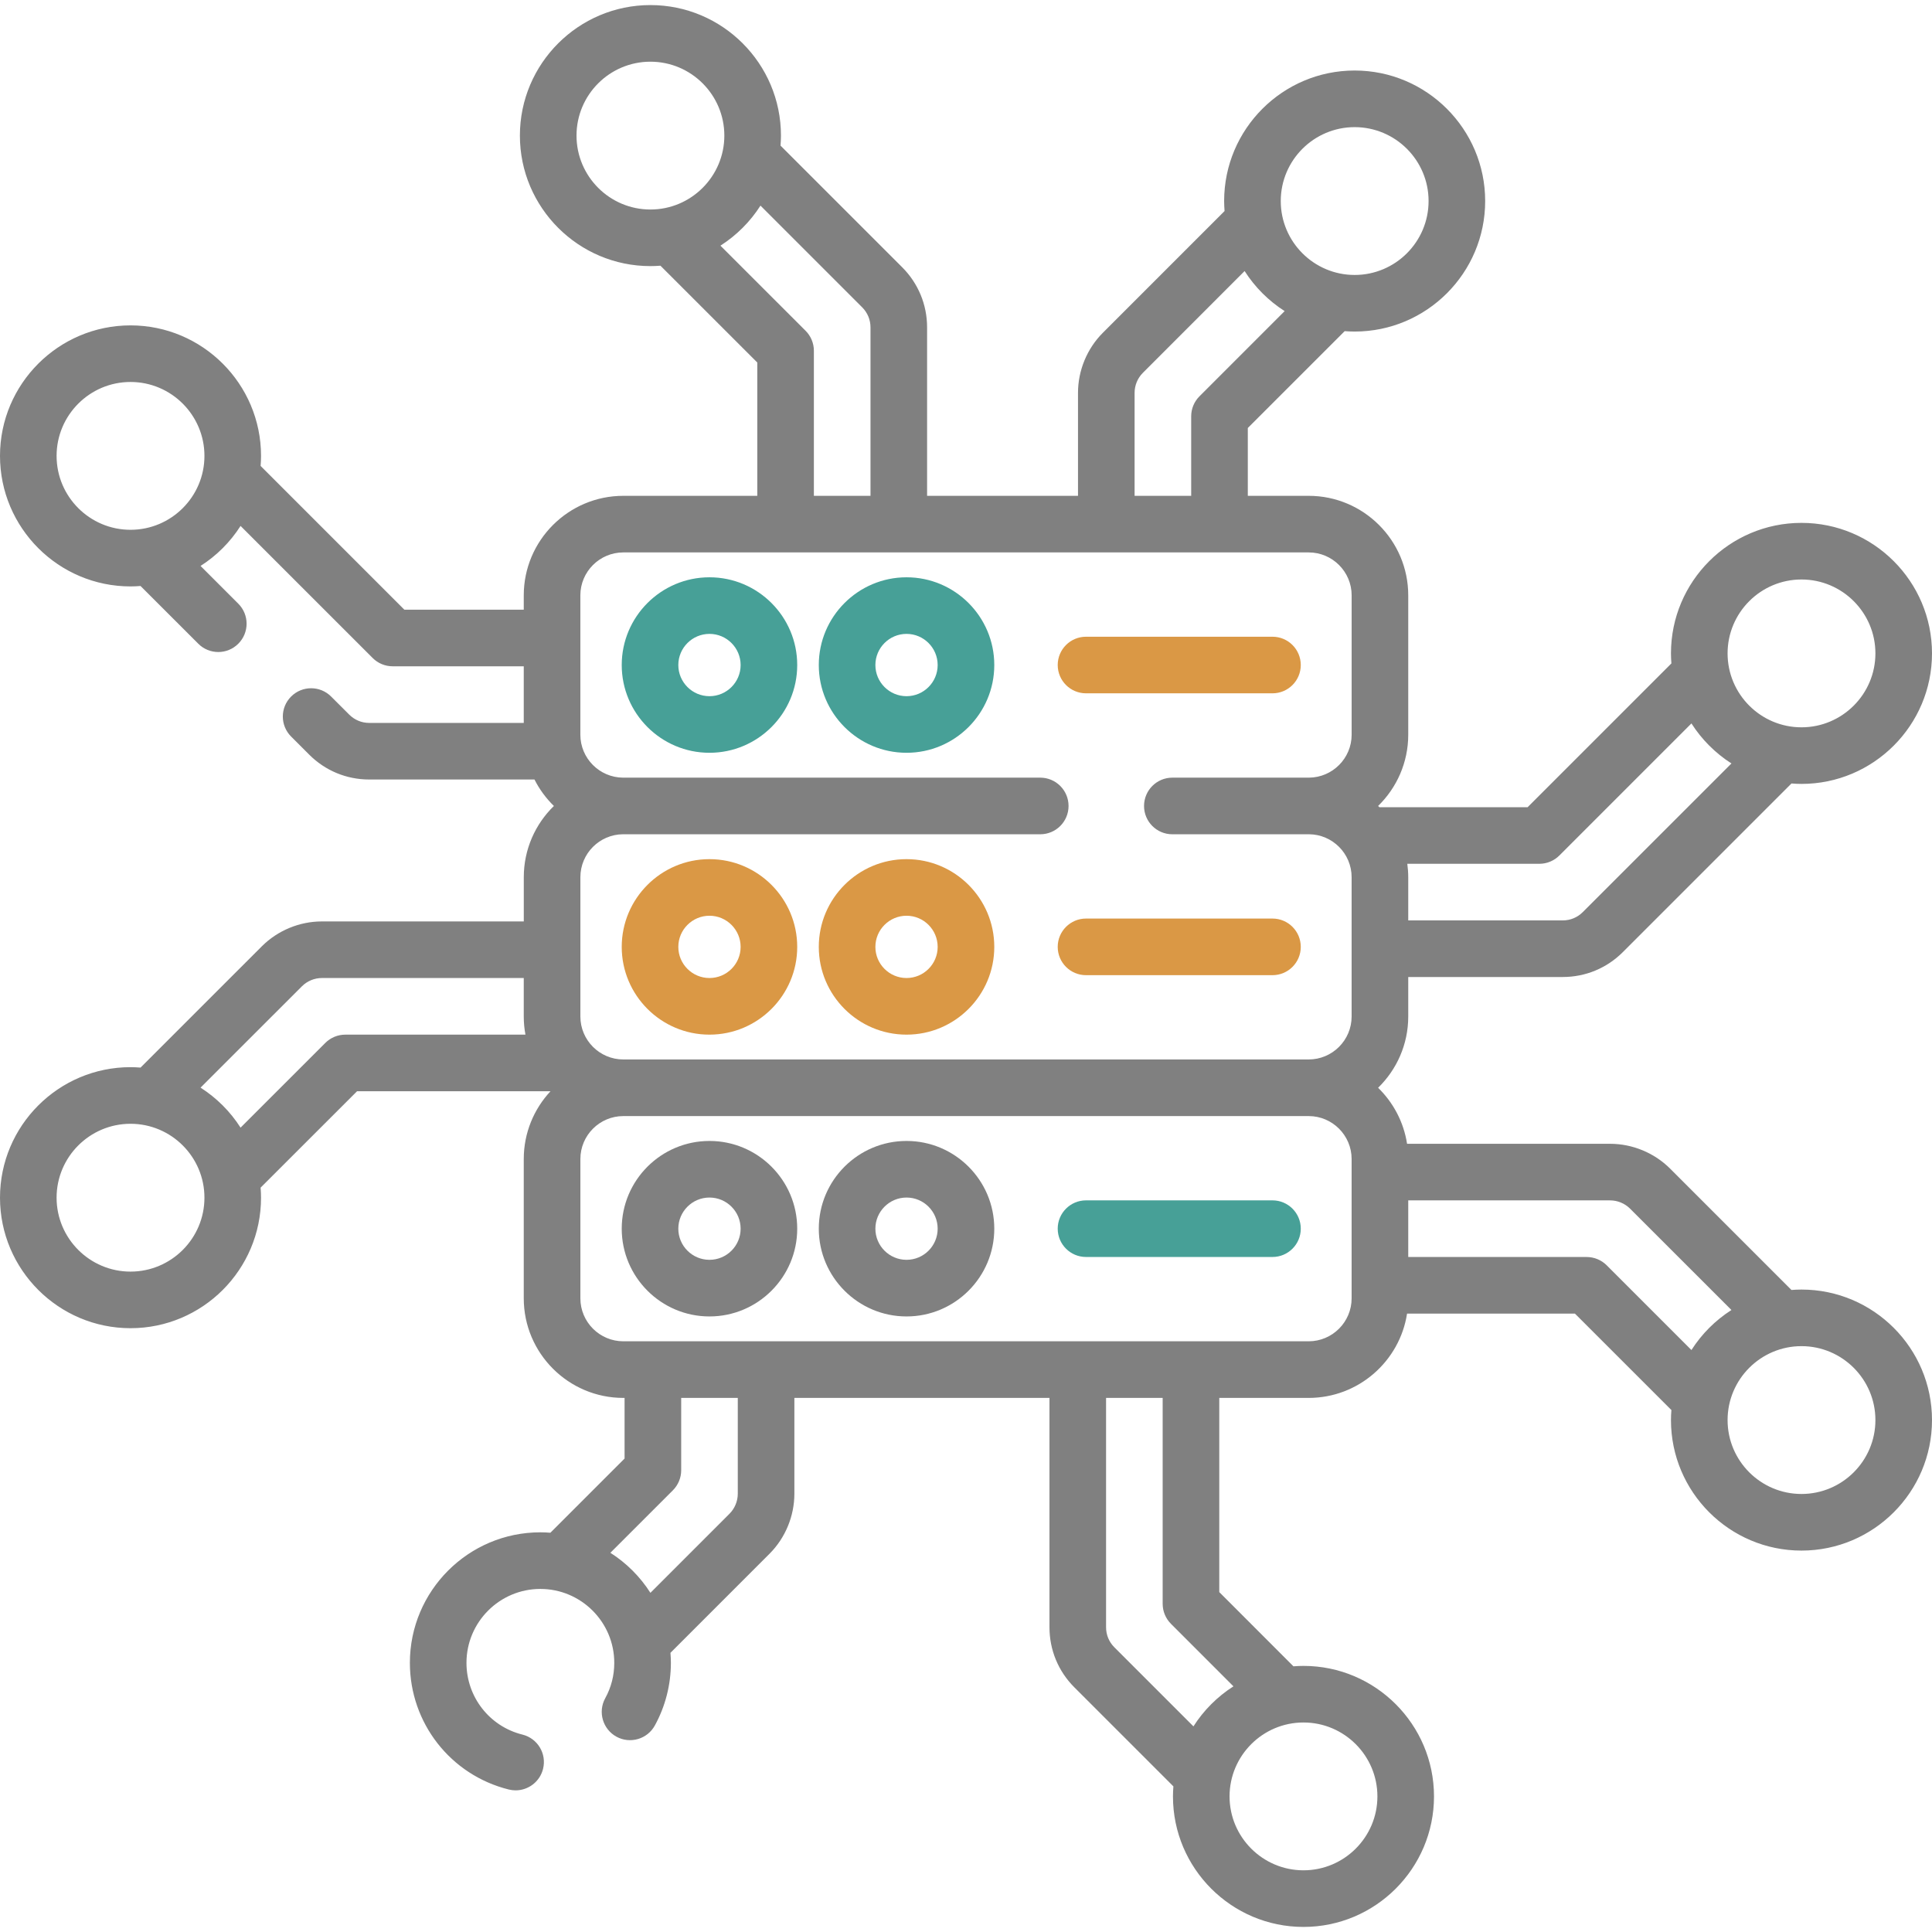 <svg width="72" height="72" viewBox="0 0 72 72" fill="none" xmlns="http://www.w3.org/2000/svg">
<g clip-path="url(#clip0_2498_11324)">
<path d="M67.136 48.058C67.01 48.058 66.886 48.064 66.762 48.073L62.241 43.552C61.653 42.964 60.837 42.626 60.005 42.626H52.437C52.312 41.813 51.921 41.087 51.358 40.538C52.05 39.864 52.481 38.923 52.481 37.883V36.41H58.241C59.085 36.41 59.88 36.081 60.478 35.483L66.763 29.198C66.886 29.208 67.01 29.214 67.136 29.214C69.818 29.214 72 27.032 72 24.35C72 21.668 69.818 19.486 67.136 19.486C64.454 19.486 62.272 21.668 62.272 24.35C62.272 24.476 62.279 24.6 62.288 24.724L56.93 30.082H51.406C51.39 30.067 51.374 30.051 51.358 30.036C52.05 29.361 52.481 28.42 52.481 27.38V22.188C52.481 20.142 50.816 18.478 48.77 18.478H46.502V15.95L50.112 12.341C50.235 12.35 50.359 12.356 50.484 12.356C53.166 12.356 55.348 10.174 55.348 7.492C55.348 4.81 53.166 2.628 50.484 2.628C47.802 2.628 45.62 4.81 45.62 7.492C45.62 7.618 45.627 7.742 45.636 7.865L41.1 12.402C40.511 12.991 40.174 13.806 40.174 14.639V18.478H34.55V12.2C34.55 11.357 34.222 10.562 33.624 9.962L29.088 5.427C29.097 5.304 29.104 5.179 29.104 5.053C29.104 2.371 26.922 0.189 24.239 0.189C21.558 0.189 19.375 2.371 19.375 5.053C19.375 7.735 21.557 9.917 24.239 9.917C24.365 9.917 24.49 9.911 24.613 9.902L28.222 13.51V18.478H23.23C21.183 18.478 19.519 20.142 19.519 22.188V22.722H15.07L9.712 17.364C9.722 17.24 9.728 17.116 9.728 16.99C9.728 14.308 7.546 12.126 4.864 12.126C2.182 12.126 0 14.308 0 16.99C0 19.672 2.182 21.854 4.864 21.854C4.99 21.854 5.114 21.848 5.237 21.838L7.39 23.99C7.595 24.196 7.865 24.299 8.135 24.299C8.405 24.299 8.675 24.195 8.881 23.989C9.293 23.577 9.293 22.91 8.881 22.498L7.474 21.091C8.073 20.709 8.583 20.199 8.965 19.6L13.888 24.522C14.085 24.72 14.354 24.831 14.633 24.831H19.519V26.941H13.759C13.478 26.941 13.214 26.831 13.014 26.631L12.34 25.958C11.928 25.546 11.261 25.546 10.849 25.958C10.437 26.369 10.437 27.037 10.849 27.449L11.523 28.123C12.121 28.721 12.915 29.05 13.759 29.05H19.918C20.104 29.418 20.35 29.751 20.642 30.036C19.95 30.71 19.52 31.651 19.52 32.691V34.339H11.995C11.163 34.339 10.348 34.676 9.759 35.265L5.238 39.786C5.114 39.777 4.99 39.77 4.864 39.77C2.182 39.77 0 41.952 0 44.634C0 47.316 2.182 49.498 4.864 49.498C7.546 49.498 9.728 47.316 9.728 44.634C9.728 44.508 9.722 44.384 9.712 44.26L13.307 40.667H20.516C19.898 41.33 19.519 42.218 19.519 43.194V48.385C19.519 50.431 21.184 52.096 23.23 52.096H23.276V54.356L20.511 57.121C20.388 57.111 20.263 57.105 20.137 57.105C17.456 57.105 15.275 59.287 15.275 61.969C15.275 64.209 16.79 66.15 18.961 66.69C19.046 66.711 19.131 66.721 19.216 66.721C19.689 66.721 20.119 66.4 20.238 65.921C20.379 65.355 20.035 64.783 19.469 64.643C18.241 64.338 17.384 63.238 17.384 61.969C17.384 60.45 18.619 59.215 20.137 59.215C21.656 59.215 22.892 60.45 22.892 61.969C22.892 62.438 22.779 62.882 22.555 63.288C22.275 63.799 22.462 64.44 22.972 64.721C23.483 65.001 24.124 64.814 24.404 64.304C24.795 63.593 25.002 62.785 25.002 61.969C25.002 61.844 24.995 61.719 24.986 61.596L28.678 57.904C29.267 57.315 29.604 56.5 29.604 55.666V52.096H39.111V60.644C39.111 61.489 39.439 62.283 40.037 62.881L43.729 66.573C43.719 66.697 43.713 66.821 43.713 66.947C43.713 69.629 45.895 71.811 48.577 71.811C51.259 71.811 53.441 69.629 53.441 66.947C53.441 64.265 51.259 62.083 48.577 62.083C48.451 62.083 48.327 62.089 48.203 62.099L45.439 59.333V52.096H48.77C50.623 52.096 52.163 50.731 52.437 48.954H58.693L62.288 52.548C62.278 52.671 62.272 52.796 62.272 52.922C62.272 55.604 64.454 57.786 67.136 57.786C69.818 57.786 72 55.604 72 52.922C72 50.24 69.818 48.058 67.136 48.058ZM4.864 19.744C3.345 19.744 2.109 18.509 2.109 16.99C2.109 15.471 3.345 14.235 4.864 14.235C6.383 14.235 7.619 15.471 7.619 16.99C7.619 18.509 6.383 19.744 4.864 19.744ZM67.136 21.596C68.655 21.596 69.891 22.831 69.891 24.35C69.891 25.869 68.655 27.105 67.136 27.105C65.617 27.105 64.382 25.869 64.382 24.35C64.382 22.831 65.617 21.596 67.136 21.596ZM57.367 32.191C57.646 32.191 57.915 32.08 58.112 31.883L63.035 26.96C63.417 27.559 63.927 28.069 64.526 28.452L58.986 33.991C58.786 34.191 58.522 34.301 58.241 34.301H52.481V32.691C52.481 32.522 52.468 32.355 52.446 32.191H57.367ZM50.484 4.738C52.003 4.738 53.239 5.973 53.239 7.492C53.239 9.011 52.003 10.247 50.484 10.247C48.965 10.247 47.73 9.011 47.73 7.492C47.73 5.973 48.965 4.738 50.484 4.738ZM42.283 14.639C42.283 14.361 42.395 14.09 42.592 13.894L46.383 10.101C46.765 10.701 47.276 11.211 47.875 11.594L44.702 14.768C44.504 14.965 44.392 15.233 44.392 15.513V18.478H42.283V14.639ZM21.485 5.053C21.485 3.534 22.72 2.299 24.239 2.299C25.758 2.299 26.994 3.534 26.994 5.053C26.994 6.572 25.758 7.808 24.239 7.808C22.72 7.808 21.485 6.572 21.485 5.053ZM30.023 12.328L26.849 9.155C27.448 8.772 27.958 8.262 28.341 7.663L32.131 11.453C32.331 11.653 32.441 11.918 32.441 12.2V18.478H30.331V13.073C30.331 12.794 30.22 12.525 30.023 12.328ZM23.23 31.091H38.767C39.35 31.091 39.822 30.619 39.822 30.036C39.822 29.454 39.35 28.981 38.767 28.981H23.23H23.23V28.981C23.227 28.981 23.224 28.981 23.221 28.981C22.342 28.976 21.628 28.26 21.628 27.38V22.188C21.628 21.305 22.347 20.587 23.23 20.587H48.77C49.653 20.587 50.372 21.305 50.372 22.188V27.38C50.372 28.26 49.658 28.976 48.779 28.981C48.776 28.981 48.773 28.981 48.77 28.981V28.981H48.77H43.689C43.107 28.981 42.635 29.454 42.635 30.036C42.635 30.619 43.107 31.091 43.689 31.091H48.77C48.773 31.091 48.776 31.09 48.779 31.09C49.658 31.095 50.371 31.811 50.371 32.691V37.882C50.371 38.765 49.653 39.483 48.77 39.483H23.23C22.347 39.483 21.629 38.765 21.629 37.882V32.691C21.629 31.811 22.342 31.095 23.221 31.09C23.224 31.09 23.227 31.091 23.23 31.091ZM4.864 47.389C3.345 47.389 2.109 46.153 2.109 44.634C2.109 43.115 3.345 41.88 4.864 41.88C6.383 41.88 7.619 43.115 7.619 44.634C7.619 46.153 6.383 47.389 4.864 47.389ZM12.87 38.558C12.59 38.558 12.322 38.669 12.124 38.866L8.965 42.024C8.583 41.425 8.073 40.916 7.474 40.533L11.251 36.757C11.447 36.561 11.718 36.448 11.995 36.448H19.519V37.883C19.519 38.113 19.541 38.339 19.582 38.558H12.87ZM27.495 55.666C27.495 55.944 27.383 56.216 27.187 56.412L24.239 59.36C23.857 58.761 23.347 58.25 22.747 57.868L25.077 55.539C25.274 55.341 25.386 55.073 25.386 54.793V52.096H27.495V55.666ZM51.332 66.947C51.332 68.465 50.096 69.701 48.577 69.701C47.058 69.701 45.822 68.465 45.822 66.947C45.822 65.428 47.058 64.192 48.577 64.192C50.096 64.192 51.332 65.428 51.332 66.947ZM43.638 60.515L45.967 62.845C45.368 63.228 44.858 63.737 44.476 64.337L41.528 61.389C41.329 61.19 41.22 60.925 41.22 60.644V52.096H43.329V59.77C43.329 60.049 43.441 60.317 43.638 60.515ZM50.371 48.385C50.371 49.268 49.653 49.986 48.77 49.986H23.23C22.347 49.986 21.629 49.268 21.629 48.385V43.194C21.629 42.311 22.347 41.593 23.23 41.593H48.77C49.653 41.593 50.371 42.311 50.371 43.194V48.385ZM59.876 47.153C59.678 46.956 59.41 46.845 59.13 46.845H52.481V44.735H60.005C60.282 44.735 60.553 44.848 60.749 45.044L64.526 48.82C63.927 49.203 63.417 49.712 63.035 50.312L59.876 47.153ZM67.136 55.676C65.617 55.676 64.382 54.441 64.382 52.922C64.382 51.403 65.617 50.167 67.136 50.167C68.655 50.167 69.891 51.403 69.891 52.922C69.891 54.441 68.655 55.676 67.136 55.676Z" fill="#808080"/>
<path d="M26.44 21.514C24.637 21.514 23.17 22.981 23.17 24.784C23.17 26.587 24.637 28.054 26.44 28.054C28.243 28.054 29.71 26.587 29.71 24.784C29.71 22.981 28.243 21.514 26.44 21.514ZM26.44 25.945C25.8 25.945 25.279 25.424 25.279 24.784C25.279 24.144 25.8 23.623 26.44 23.623C27.08 23.623 27.601 24.144 27.601 24.784C27.601 25.424 27.08 25.945 26.44 25.945Z" fill="#47A097"/>
<path d="M33.784 21.514C31.981 21.514 30.514 22.981 30.514 24.784C30.514 26.587 31.981 28.054 33.784 28.054C35.587 28.054 37.054 26.587 37.054 24.784C37.054 22.981 35.587 21.514 33.784 21.514ZM33.784 25.945C33.144 25.945 32.623 25.424 32.623 24.784C32.623 24.144 33.144 23.623 33.784 23.623C34.424 23.623 34.944 24.144 34.944 24.784C34.944 25.424 34.424 25.945 33.784 25.945Z" fill="#47A097"/>
<path d="M26.44 38.558C28.243 38.558 29.71 37.091 29.71 35.288C29.71 33.485 28.243 32.018 26.44 32.018C24.637 32.018 23.17 33.485 23.17 35.288C23.17 37.091 24.637 38.558 26.44 38.558ZM26.44 34.127C27.08 34.127 27.601 34.648 27.601 35.288C27.601 35.928 27.08 36.448 26.44 36.448C25.8 36.448 25.279 35.928 25.279 35.288C25.279 34.648 25.8 34.127 26.44 34.127Z" fill="#DA9845"/>
<path d="M33.784 38.558C35.587 38.558 37.054 37.091 37.054 35.288C37.054 33.485 35.587 32.018 33.784 32.018C31.981 32.018 30.514 33.485 30.514 35.288C30.514 37.091 31.98 38.558 33.784 38.558ZM33.784 34.127C34.424 34.127 34.944 34.648 34.944 35.288C34.944 35.928 34.424 36.448 33.784 36.448C33.144 36.448 32.623 35.928 32.623 35.288C32.623 34.648 33.144 34.127 33.784 34.127Z" fill="#DA9845"/>
<path d="M26.44 42.52C24.637 42.52 23.17 43.986 23.17 45.79C23.17 47.593 24.637 49.06 26.44 49.06C28.243 49.06 29.71 47.593 29.71 45.79C29.71 43.986 28.243 42.52 26.44 42.52ZM26.44 46.95C25.8 46.95 25.279 46.43 25.279 45.79C25.279 45.15 25.8 44.629 26.44 44.629C27.08 44.629 27.601 45.15 27.601 45.79C27.601 46.43 27.08 46.95 26.44 46.95Z" fill="#808080"/>
<path d="M33.784 42.52C31.981 42.52 30.514 43.986 30.514 45.79C30.514 47.593 31.981 49.06 33.784 49.06C35.587 49.06 37.054 47.593 37.054 45.79C37.054 43.986 35.587 42.52 33.784 42.52ZM33.784 46.95C33.144 46.95 32.623 46.43 32.623 45.79C32.623 45.15 33.144 44.629 33.784 44.629C34.424 44.629 34.944 45.15 34.944 45.79C34.944 46.43 34.424 46.95 33.784 46.95Z" fill="#808080"/>
<path d="M40.473 36.342H47.422C48.004 36.342 48.476 35.87 48.476 35.287C48.476 34.705 48.004 34.232 47.422 34.232H40.473C39.89 34.232 39.418 34.705 39.418 35.287C39.418 35.87 39.89 36.342 40.473 36.342Z" fill="#DA9845"/>
<path d="M47.422 44.734H40.473C39.89 44.734 39.418 45.207 39.418 45.789C39.418 46.371 39.89 46.844 40.473 46.844H47.422C48.004 46.844 48.476 46.371 48.476 45.789C48.476 45.207 48.004 44.734 47.422 44.734Z" fill="#47A097"/>
<path d="M47.422 25.838C48.004 25.838 48.476 25.366 48.476 24.783C48.476 24.201 48.004 23.729 47.422 23.729H40.473C39.89 23.729 39.418 24.201 39.418 24.783C39.418 25.366 39.89 25.838 40.473 25.838H47.422Z" fill="#DA9845"/>
</g>
<defs>
<clipPath id="clip0_2498_11324">
<rect width="72" height="72" fill="white"/>
</clipPath>
</defs>
</svg>
